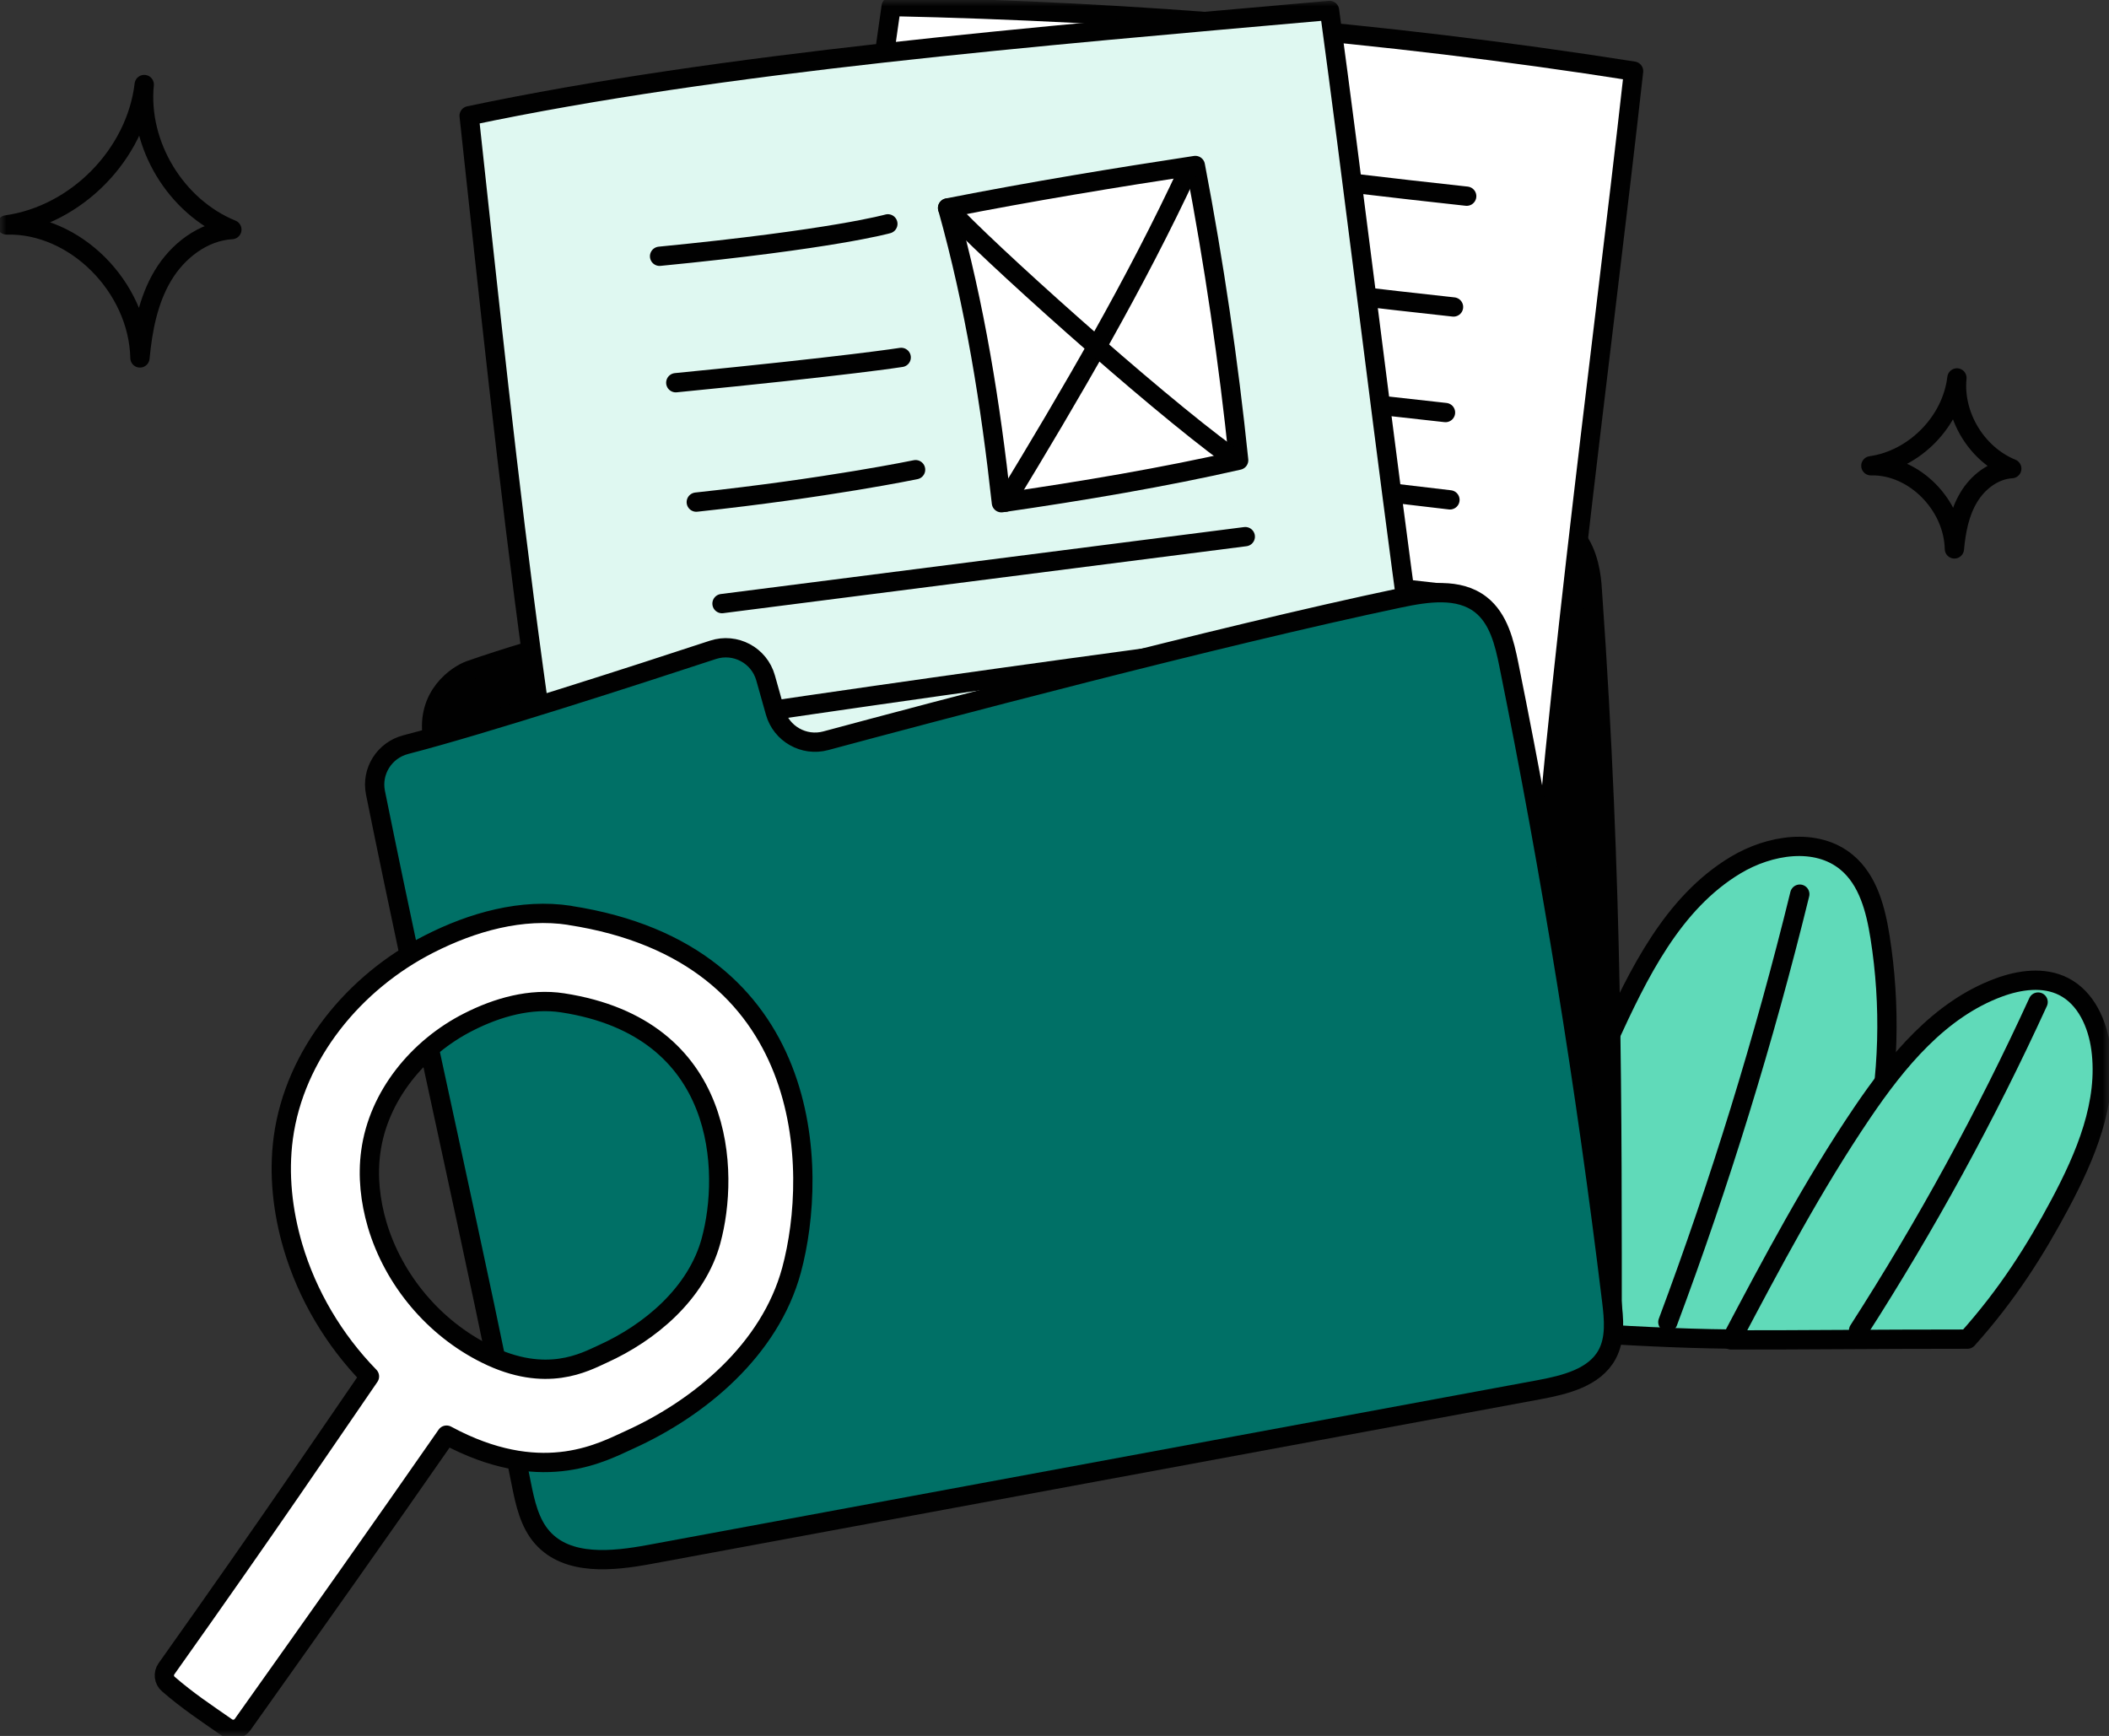 <?xml version="1.0" encoding="UTF-8"?>
<svg xmlns="http://www.w3.org/2000/svg" width="164" height="135" viewBox="0 0 164 135" fill="none">
  <rect x="0" y="0" width="164" height="135" fill="#333333" stroke="none"/>
  <g clip-path="url(#clip0_204_739)">
    <mask id="mask0_204_739" style="mask-type:luminance" maskUnits="userSpaceOnUse" x="0" y="0" width="164" height="135">
      <path d="M164 0H0V135H164V0Z" fill="white"></path>
    </mask>
    <g mask="url(#mask0_204_739)">
      <path d="M145.482 36.222C148.879 35.742 151.774 32.793 152.174 29.391C151.883 32.32 153.707 35.329 156.439 36.445C155.043 36.526 153.802 37.486 153.09 38.684C152.371 39.88 152.107 41.294 151.978 42.687C151.903 39.238 148.818 36.134 145.488 36.222H145.482Z" stroke="#010101" stroke-width="1.5" stroke-linecap="round" stroke-linejoin="round"></path>
      <path d="M0.509 17.489C5.947 16.724 10.571 12.011 11.215 6.573C10.754 11.253 13.663 16.069 18.03 17.854C15.792 17.982 13.812 19.518 12.666 21.438C11.521 23.359 11.093 25.618 10.883 27.836C10.761 22.324 5.831 17.354 0.509 17.495V17.489Z" stroke="#010101" stroke-width="1.5" stroke-linecap="round" stroke-linejoin="round"></path>
      <path d="M114.833 103.12C118.23 95.715 121.634 88.309 125.031 80.904C127.411 75.717 130.055 70.232 134.951 67.284C137.589 65.695 141.244 65.093 143.61 67.067C145.272 68.454 145.855 70.726 146.194 72.863C147.882 83.515 145.617 94.748 139.298 104.094C131.025 104.351 122.237 103.56 114.833 103.113V103.12Z" fill="#60DAB9" stroke="#010101" stroke-width="1.5" stroke-linecap="round" stroke-linejoin="round"></path>
      <path d="M139.955 69.536C137.189 80.816 133.765 91.934 129.696 102.816" stroke="#010101" stroke-width="1.5" stroke-linecap="round" stroke-linejoin="round"></path>
      <path d="M134.626 104.202C137.799 98.197 140.986 92.178 144.79 86.558C147.53 82.507 150.832 78.496 155.422 76.799C157.05 76.197 158.921 75.933 160.467 76.718C162.217 77.604 163.105 79.612 163.369 81.547C163.939 85.753 162.176 89.912 160.176 93.659C158.284 97.203 156.148 100.618 152.995 104.141C145.536 104.141 140.261 104.209 134.619 104.202H134.626Z" fill="#60DAB9" stroke="#010101" stroke-width="1.5" stroke-linecap="round" stroke-linejoin="round"></path>
      <path d="M158.487 77.928C154.446 86.754 149.774 95.296 144.526 103.465L158.487 77.928Z" fill="#55D087"></path>
      <path d="M158.487 77.928C154.446 86.754 149.774 95.296 144.526 103.465L158.487 77.928Z" fill="#60DAB9"></path>
      <path d="M158.487 77.928C154.446 86.754 149.774 95.296 144.526 103.465" stroke="#010101" stroke-width="1.5" stroke-linecap="round" stroke-linejoin="round"></path>
      <path d="M125.363 104.202C125.363 86.375 125.431 68.751 123.831 46.062C123.749 44.858 123.587 38.941 117.05 40.516C96.409 45.487 73.266 49.66 66.879 51.195C62.044 52.358 64.58 44.033 59.183 45.521C54.165 46.907 41.437 50.377 36.535 52.128C35.592 52.466 33.111 54.076 33.633 57.349C34.996 65.945 35.843 72.66 38.623 80.505C46.638 94.139 72.385 102.052 125.37 104.202H125.363Z" fill="#010101" stroke="#010101" stroke-width="1.5" stroke-linecap="round" stroke-linejoin="round"></path>
      <path d="M119.043 81.783C120.291 58.499 124.448 28.708 127.031 5.532C107.143 2.401 88.231 0.92 69.3 0.507C65.963 24.563 61.21 49.071 61.081 74.371C78.813 77.658 100.037 80.816 119.05 81.783H119.043Z" fill="white" stroke="#010101" stroke-width="1.5" stroke-linecap="round" stroke-linejoin="round"></path>
      <path d="M77.097 27.545C88.835 29.283 100.606 30.798 112.405 32.083" stroke="#010101" stroke-width="1.5" stroke-linecap="round" stroke-linejoin="round"></path>
      <path d="M77.721 19.335C89.459 21.073 101.23 22.588 113.029 23.873" stroke="#010101" stroke-width="1.5" stroke-linecap="round" stroke-linejoin="round"></path>
      <path d="M78.745 10.719C90.483 12.457 102.254 13.972 114.053 15.257" stroke="#010101" stroke-width="1.5" stroke-linecap="round" stroke-linejoin="round"></path>
      <path d="M77.111 34.666C88.991 36.066 100.871 37.473 112.751 38.873" stroke="#010101" stroke-width="1.5" stroke-linecap="round" stroke-linejoin="round"></path>
      <path d="M76.962 42.383C88.74 43.539 100.505 44.797 112.263 46.15" stroke="#010101" stroke-width="1.5" stroke-linecap="round" stroke-linejoin="round"></path>
      <path d="M76.46 49.558C88.306 51.628 100.22 53.325 112.174 54.657" stroke="#010101" stroke-width="1.5" stroke-linecap="round" stroke-linejoin="round"></path>
      <path d="M76.365 57.464C79.654 57.545 82.942 57.755 86.211 58.086" stroke="#010101" stroke-width="1.5" stroke-linecap="round" stroke-linejoin="round"></path>
      <path d="M89.744 68.379C90.415 66.121 91.507 63.828 93.493 62.543C95.48 61.258 98.531 61.414 99.827 63.395C100.573 64.538 100.6 65.985 100.6 67.351C101.529 67.182 102.193 66.398 102.878 65.755C103.563 65.106 104.519 64.525 105.4 64.856C106.051 65.099 106.424 65.762 106.953 66.215C107.936 67.067 109.354 67.148 110.656 67.189" stroke="#010101" stroke-width="1.5" stroke-linecap="round" stroke-linejoin="round"></path>
      <path d="M115.762 87.572C110.656 61.407 106.974 27.221 103.387 0.812C80.461 2.847 56.138 4.856 36.481 9.002C39.484 36.594 42.522 67.318 49.425 95.41C70.005 94.146 94.416 91.765 115.762 87.572Z" fill="#DFF8F1" stroke="#010101" stroke-width="1.5" stroke-linecap="round" stroke-linejoin="round"></path>
      <path d="M54.144 39.049C64.343 37.953 71.198 36.526 71.198 36.526" stroke="#010101" stroke-width="1.5" stroke-linecap="round" stroke-linejoin="round"></path>
      <path d="M52.551 29.763C66.052 28.438 70.079 27.795 70.079 27.795" stroke="#010101" stroke-width="1.5" stroke-linecap="round" stroke-linejoin="round"></path>
      <path d="M51.29 19.93C64.79 18.611 69.042 17.408 69.042 17.408" stroke="#010101" stroke-width="1.5" stroke-linecap="round" stroke-linejoin="round"></path>
      <path d="M56.145 46.941C69.706 45.203 83.268 43.472 96.836 41.734" stroke="#010101" stroke-width="1.5" stroke-linecap="round" stroke-linejoin="round"></path>
      <path d="M58.118 55.53C71.503 53.555 84.902 51.688 98.315 49.93" stroke="#010101" stroke-width="1.5" stroke-linecap="round" stroke-linejoin="round"></path>
      <path d="M59.569 63.632C76.426 61.434 83.682 59.885 99.074 57.877" stroke="#010101" stroke-width="1.5" stroke-linecap="round" stroke-linejoin="round"></path>
      <path d="M61.664 72.417C65.333 71.598 69.035 70.915 72.758 70.381" stroke="#010101" stroke-width="1.5" stroke-linecap="round" stroke-linejoin="round"></path>
      <path d="M79.539 80.816C79.661 78.118 80.223 75.284 82.068 73.309C83.912 71.335 87.343 70.665 89.323 72.498C90.469 73.56 90.903 75.162 91.283 76.671C92.266 76.224 92.781 75.176 93.365 74.27C93.941 73.364 94.836 72.451 95.907 72.572C96.694 72.66 97.297 73.289 98.003 73.647C99.325 74.324 100.918 74.019 102.376 73.702" stroke="#010101" stroke-width="1.5" stroke-linecap="round" stroke-linejoin="round"></path>
      <path d="M31.551 57.91C29.896 58.336 28.859 59.973 29.198 61.65C32.975 80.322 36.759 96.404 40.535 115.381C40.834 116.876 41.173 118.451 42.19 119.588C44.15 121.779 47.621 121.42 50.51 120.886C73.565 116.619 96.613 112.344 119.667 108.077C121.695 107.698 123.987 107.144 124.97 105.338C125.648 104.087 125.499 102.572 125.329 101.166C123.315 84.583 120.644 68.082 117.335 51.709C116.989 49.984 116.541 48.111 115.151 47.022C113.436 45.683 110.988 46.055 108.859 46.501C94.795 49.457 72.351 55.415 64.214 57.606C62.512 58.066 60.756 57.065 60.281 55.374L59.535 52.723C59.04 50.958 57.176 49.964 55.433 50.539C49.663 52.439 37.532 56.368 31.544 57.91H31.551Z" fill="#007066" stroke="#010101" stroke-width="1.5" stroke-linecap="round" stroke-linejoin="round"></path>
      <path d="M96.321 35.789C95.528 28.107 94.402 20.458 92.951 12.87C86.862 13.796 80.251 14.878 73.687 16.17C75.823 23.812 77.03 31.447 77.871 39.096C84.231 38.176 90.571 37.101 96.321 35.789Z" fill="white" stroke="#010101" stroke-width="1.5" stroke-linecap="round" stroke-linejoin="round"></path>
      <path d="M92.415 13.201C88.265 22.128 83.275 30.636 78.162 39.056" stroke="#010101" stroke-width="1.5" stroke-linecap="round" stroke-linejoin="round"></path>
      <path d="M73.687 16.177C76.474 19.267 89.608 31.069 95.616 35.431" stroke="#010101" stroke-width="1.5" stroke-linecap="round" stroke-linejoin="round"></path>
      <path d="M44.312 71.186C40.59 70.611 36.738 71.7 33.375 73.411C27.537 76.373 22.905 82.006 22.031 88.478C21.651 91.305 21.977 94.2 22.777 96.932C23.895 100.719 25.97 104.209 28.73 107.042C25.353 111.946 21.203 118.14 12.944 129.779C12.68 130.151 12.741 130.672 13.094 130.969C14.626 132.295 15.969 133.174 17.63 134.331C18.03 134.608 18.586 134.506 18.864 134.114C24.811 125.742 29.476 119.155 34.724 111.607C34.955 111.729 35.192 111.851 35.43 111.973C42.427 115.435 46.916 112.886 48.957 111.966C54.368 109.518 59.867 104.987 61.549 98.785C63.658 90.987 63.414 74.134 44.312 71.193V71.186ZM55.297 96.472C54.172 100.631 50.49 103.661 46.862 105.298C45.492 105.92 42.488 107.624 37.803 105.298C33.755 103.296 30.608 99.556 29.327 95.234C28.791 93.402 28.574 91.461 28.832 89.574C29.415 85.232 32.514 81.459 36.433 79.477C38.678 78.334 41.261 77.604 43.756 77.989C56.545 79.957 56.715 91.251 55.297 96.465V96.472Z" fill="white" stroke="#010101" stroke-width="1.5" stroke-linecap="round" stroke-linejoin="round"></path>
    </g>
  </g>
  <defs>
    <clipPath id="clip0_204_739">
      <rect width="164" height="135" fill="white"></rect>
    </clipPath>
  </defs>
</svg>
